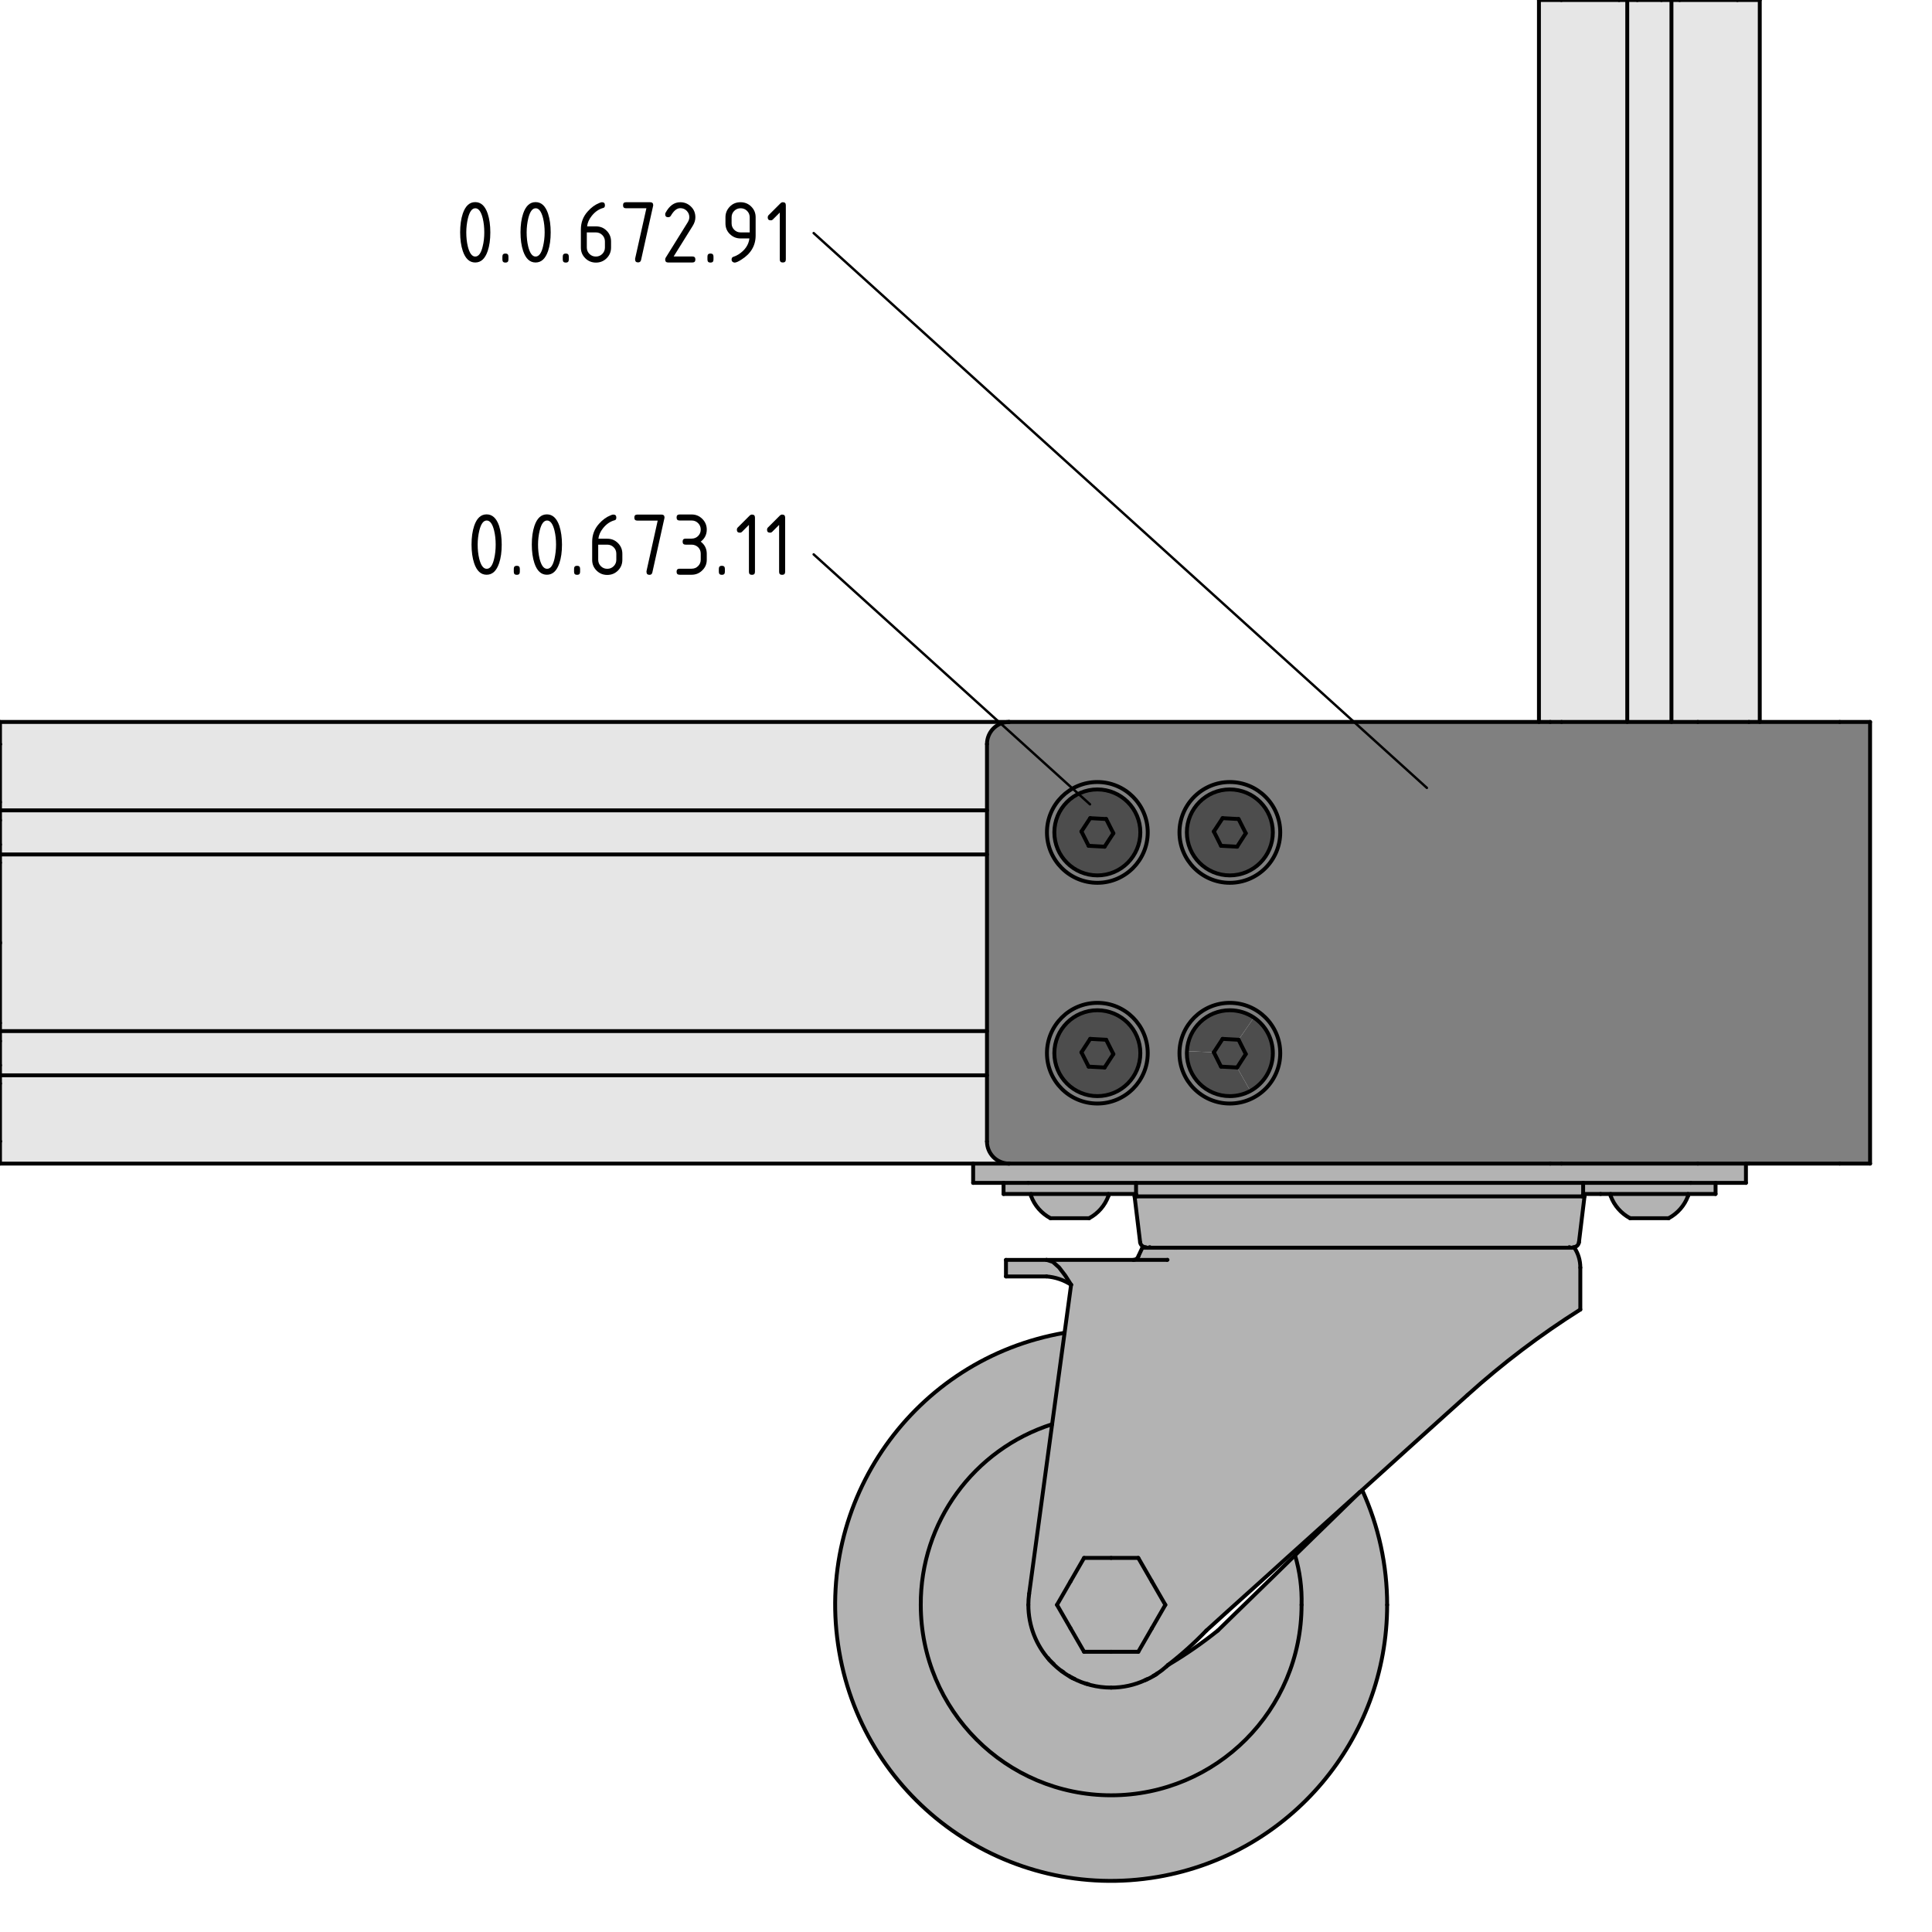 <?xml version="1.0" encoding="utf-8"?>
<!-- Generator: Adobe Illustrator 19.2.1, SVG Export Plug-In . SVG Version: 6.00 Build 0)  -->
<svg version="1.1" xmlns="http://www.w3.org/2000/svg" xmlns:xlink="http://www.w3.org/1999/xlink" x="0px" y="0px"
	 viewBox="0 0 198.43 198.43" style="enable-background:new 0 0 198.43 198.43;" xml:space="preserve">
<style type="text/css">
	.st0{fill:#E6E6E6;}
	.st1{fill:#808080;}
	.st2{fill:#B3B3B3;}
	.st3{fill:#4D4D4D;}
	.st4{fill:none;stroke:#000000;stroke-width:0.4;stroke-linecap:round;stroke-linejoin:round;stroke-miterlimit:10;}
	.st5{fill:none;stroke:#000000;stroke-width:0.25;stroke-linecap:round;stroke-linejoin:round;stroke-miterlimit:10;}
</style>
<g id="_x30_">
	<g id="LINE_413_">
		<g id="XMLID_2_">
			<g>
				<path class="st0" d="M101.37,83.23H0v-0.84v-5.94v-0.03v-2.27h103.64c-1.26,0-2.27,1.02-2.27,2.27V83.23z"/>
				<polygon class="st0" points="101.37,105.9 0,105.9 0,105.07 0,96.89 0,96.78 0,88.6 0,87.76 101.37,87.76 				"/>
				<path class="st0" d="M101.37,117.24c0,1.25,1.01,2.27,2.27,2.27h-3.69H0v-2.27v-0.03v-5.93v-0.84h101.37V117.24z"/>
				<polygon class="st0" points="101.37,110.44 0,110.44 0,109.41 0,106.93 0,105.9 101.37,105.9 				"/>
				<polygon class="st0" points="101.37,87.76 0,87.76 0,86.74 0,84.25 0,83.23 101.37,83.23 				"/>
				<polygon class="st0" points="180.74,0 180.74,74.15 179.63,74.15 174.38,74.15 171.67,74.15 171.67,0 172.51,0 178.44,0 				"/>
				<path class="st1" d="M160.38,74.15h6.75h4.54h2.71h5.25h1.11h8.21h3.12v45.36h-3.12h-9.32h-0.31h-4.94h-14h-1.16h-55.58
					c-1.26,0-2.27-1.02-2.27-2.27v-6.8v-4.54V87.76v-4.53v-6.81c0-1.25,1.01-2.27,2.27-2.27h54.42h1.16H160.38z M126.31,113.34
					c2.86,0,5.18-2.31,5.18-5.17s-2.32-5.17-5.18-5.17c-2.85,0-5.17,2.31-5.17,5.17S123.46,113.34,126.31,113.34z M131.49,85.49
					c0-2.85-2.32-5.17-5.18-5.17c-2.85,0-5.17,2.32-5.17,5.17c0,2.86,2.32,5.18,5.17,5.18C129.17,90.67,131.49,88.35,131.49,85.49z
					 M117.88,108.17c0-2.86-2.32-5.17-5.17-5.17c-2.86,0-5.18,2.31-5.18,5.17s2.32,5.17,5.18,5.17
					C115.56,113.34,117.88,111.03,117.88,108.17z M117.88,85.49c0-2.85-2.32-5.17-5.17-5.17c-2.86,0-5.18,2.32-5.18,5.17
					c0,2.86,2.32,5.18,5.18,5.18C115.56,90.67,117.88,88.35,117.88,85.49z"/>
				<polygon class="st0" points="171.67,0 171.67,74.15 167.13,74.15 167.13,0 168.16,0 170.64,0 				"/>
				<path class="st2" d="M173.37,122.63v0.21c-0.36,0.98-1.07,1.79-1.99,2.28h-3.96c-0.92-0.49-1.63-1.3-1.99-2.28v-0.21H173.37z"/>
				<polygon class="st0" points="160.36,0 166.29,0 167.13,0 167.13,74.15 160.38,74.15 159.22,74.15 158.06,74.15 158.06,0 				"/>
				<polygon class="st2" points="162.6,121.49 173.65,121.49 176.2,121.49 176.2,122.63 173.37,122.63 165.43,122.63 164.39,122.63 
					162.64,122.63 162.6,122.63 				"/>
				<path class="st2" d="M139.91,153.05c1.69,3.7,2.56,7.71,2.56,11.78c0,13.81-9.95,25.61-23.56,27.94
					c-15.43,2.64-30.08-7.72-32.72-23.15c-2.65-15.43,7.71-30.08,23.14-32.73h0.01l-1.28,9.39c-8.06,2.57-13.53,10.08-13.49,18.55
					c0,10.8,8.75,19.56,19.55,19.56c10.81,0,19.56-8.76,19.56-19.56c0.05-1.72-0.18-3.44-0.67-5.09l1.79-1.75l2.3-2.24l2.54-2.48
					L139.91,153.05L139.91,153.05z"/>
				<path class="st2" d="M133.01,159.74c0.49,1.65,0.72,3.37,0.67,5.09c0,10.8-8.75,19.56-19.56,19.56
					c-10.8,0-19.55-8.76-19.55-19.56c-0.04-8.47,5.43-15.98,13.49-18.55l-2.36,17.41c-0.05,0.37-0.08,0.76-0.08,1.14
					c0,2.17,0.81,4.15,2.15,5.65l0.02,0.02l0.04,0.04c0.61,0.67,1.32,1.24,2.11,1.69l0.08,0.05l0.05,0.02l0.05,0.03
					c1.19,0.64,2.55,1,4,1c1.21,0,2.4-0.26,3.48-0.76c0.36-0.14,0.71-0.33,1.04-0.54l0.06-0.03l0.12-0.09l0.05-0.04
					c0.33-0.21,0.65-0.46,0.95-0.73l0.14-0.13c1.79-1.06,3.5-2.24,5.12-3.54l1.77-1.73l1.86-1.81l1.89-1.84l1.92-1.88L133.01,159.74
					z"/>
				<path class="st3" d="M128.78,104.51c1.18,0.79,1.95,2.13,1.95,3.66c0,1.68-0.94,3.13-2.31,3.88l-1.36-2.41l0.89-1.38l-0.74-1.47
					L128.78,104.51z"/>
				<path class="st3" d="M126.31,103.76c0.91,0,1.77,0.28,2.47,0.75l-1.57,2.28l-1.64-0.09l-0.9,1.38l-2.76-0.12
					C122.02,105.62,123.95,103.76,126.31,103.76z"/>
				<path class="st3" d="M127.06,109.64l1.36,2.41c-0.63,0.34-1.35,0.53-2.11,0.53c-2.43,0-4.41-1.97-4.41-4.41
					c0-0.07,0-0.14,0.01-0.21l2.76,0.12l0.74,1.47L127.06,109.64z"/>
				<polygon class="st3" points="127.21,106.79 127.95,108.26 127.06,109.64 125.41,109.55 124.67,108.08 125.57,106.7 				"/>
				<polygon class="st3" points="127.21,84.12 127.95,85.58 127.06,86.96 125.41,86.87 124.67,85.4 125.57,84.03 				"/>
				<path class="st3" d="M127.95,85.58l-0.74-1.46l-1.64-0.09l-0.9,1.37l0.74,1.47l1.65,0.09L127.95,85.58z M130.73,85.49
					c0,2.44-1.98,4.42-4.42,4.42c-2.43,0-4.41-1.98-4.41-4.42c0-2.43,1.98-4.41,4.41-4.41C128.75,81.08,130.73,83.06,130.73,85.49z"
					/>
				<path class="st1" d="M126.31,89.91c2.44,0,4.42-1.98,4.42-4.42c0-2.43-1.98-4.41-4.42-4.41c-2.43,0-4.41,1.98-4.41,4.41
					C121.9,87.93,123.88,89.91,126.31,89.91z M126.31,80.32c2.86,0,5.18,2.32,5.18,5.17c0,2.86-2.32,5.18-5.18,5.18
					c-2.85,0-5.17-2.32-5.17-5.18C121.14,82.64,123.46,80.32,126.31,80.32z"/>
				<path class="st1" d="M130.73,108.17c0-1.53-0.77-2.87-1.95-3.66c-0.7-0.47-1.56-0.75-2.47-0.75c-2.36,0-4.29,1.86-4.4,4.2
					c-0.01,0.07-0.01,0.14-0.01,0.21c0,2.44,1.98,4.41,4.41,4.41c0.76,0,1.48-0.19,2.11-0.53
					C129.79,111.3,130.73,109.85,130.73,108.17z M126.31,103c2.86,0,5.18,2.31,5.18,5.17s-2.32,5.17-5.18,5.17
					c-2.85,0-5.17-2.31-5.17-5.17S123.46,103,126.31,103z"/>
				<path class="st2" d="M162.74,122.88l-0.57,4.71c-0.04,0.29-0.28,0.5-0.57,0.5v0.06h-0.19h-37.55h-3.01h-0.21h-2.77h-0.2v-0.06
					c-0.29,0-0.53-0.21-0.57-0.5l-0.57-4.71h0.25h45.71H162.74z"/>
				<polygon class="st2" points="111.34,160.01 114.12,160.01 116.91,160.01 117.62,161.24 118.3,162.42 118.98,163.6 
					119.69,164.83 118.98,166.06 118.3,167.24 117.62,168.42 116.91,169.65 114.12,169.65 111.34,169.65 110.63,168.42 
					109.95,167.24 109.27,166.06 108.56,164.83 109.27,163.6 109.95,162.42 110.63,161.24 				"/>
				<polygon class="st2" points="116.64,122.63 116.68,122.63 116.68,121.49 162.6,121.49 162.6,122.63 162.64,122.63 
					162.49,122.88 116.78,122.88 				"/>
				<polygon class="st3" points="111.97,84.03 113.61,84.12 114.35,85.58 113.45,86.96 111.81,86.87 111.07,85.4 				"/>
				<path class="st3" d="M113.61,84.12l-1.64-0.09l-0.9,1.37l0.74,1.47l1.64,0.09l0.9-1.38L113.61,84.12z M108.29,85.49
					c0-2.43,1.98-4.41,4.42-4.41c2.43,0,4.41,1.98,4.41,4.41c0,2.44-1.98,4.42-4.41,4.42C110.27,89.91,108.29,87.93,108.29,85.49z"
					/>
				<path class="st3" d="M113.61,106.79l-1.64-0.09l-0.9,1.38l0.74,1.47l1.64,0.09l0.9-1.38L113.61,106.79z M112.71,112.58
					c-2.44,0-4.42-1.97-4.42-4.41c0-2.44,1.98-4.41,4.42-4.41c2.43,0,4.41,1.97,4.41,4.41
					C117.12,110.61,115.14,112.58,112.71,112.58z"/>
				<polygon class="st3" points="111.97,106.7 113.61,106.79 114.35,108.26 113.45,109.64 111.81,109.55 111.07,108.08 				"/>
				<path class="st1" d="M112.71,103.76c-2.44,0-4.42,1.97-4.42,4.41c0,2.44,1.98,4.41,4.42,4.41c2.43,0,4.41-1.97,4.41-4.41
					C117.12,105.73,115.14,103.76,112.71,103.76z M107.53,108.17c0-2.86,2.32-5.17,5.18-5.17c2.85,0,5.17,2.31,5.17,5.17
					s-2.32,5.17-5.17,5.17C109.85,113.34,107.53,111.03,107.53,108.17z"/>
				<path class="st1" d="M112.71,81.08c-2.44,0-4.42,1.98-4.42,4.41c0,2.44,1.98,4.42,4.42,4.42c2.43,0,4.41-1.98,4.41-4.42
					C117.12,83.06,115.14,81.08,112.71,81.08z M112.71,90.67c-2.86,0-5.18-2.32-5.18-5.18c0-2.85,2.32-5.17,5.18-5.17
					c2.85,0,5.17,2.32,5.17,5.17C117.88,88.35,115.56,90.67,112.71,90.67z"/>
				<path class="st2" d="M109.94,172.23c-0.79-0.45-1.5-1.02-2.11-1.69l-0.04-0.04l-0.02-0.02c-1.34-1.5-2.15-3.48-2.15-5.65
					c0-0.38,0.03-0.77,0.08-1.14l2.36-17.41l1.28-9.39l0.67-4.94l-0.6-0.94l-0.64-0.84l-0.64-0.57l-0.64-0.2h8.9
					c0.25,0,0.46-0.16,0.54-0.39V129l0.4-0.86l0.01,0.01h0.33h0.2h2.77h0.21h3.01h37.55h0.19h0.1c0.4,0.6,0.61,1.31,0.61,2.04v4.31
					c-4.11,2.59-7.99,5.53-11.59,8.78l-2.08,1.87l-2.12,1.91l-2.12,1.91l-2.13,1.93l-2.37,2.14l-0.26,0.23l-1.18,1.06l-2.17,1.96
					l-2.15,1.94l-2.08,1.87l-2.03,1.84l-1.99,1.79l-1.91,1.72l-2.23,2.02c-1.22,1.27-2.54,2.46-3.94,3.54l-0.14,0.13
					c-0.3,0.27-0.62,0.52-0.95,0.73l-0.05,0.04c-0.06,0.04-0.12,0.08-0.18,0.12c-0.33,0.21-0.68,0.4-1.04,0.54
					c-1.08,0.5-2.27,0.76-3.48,0.76c-1.45,0-2.81-0.36-4-1l-0.05-0.03C110.03,172.28,109.98,172.26,109.94,172.23z M108.56,164.83
					l0.71,1.23l0.68,1.18l0.68,1.18l0.71,1.23h2.78h2.79l0.71-1.23l0.68-1.18l0.68-1.18l0.71-1.23l-0.71-1.23l-0.68-1.18l-0.68-1.18
					l-0.71-1.23h-2.79h-2.78l-0.71,1.23l-0.68,1.18l-0.68,1.18L108.56,164.83z"/>
				<path class="st2" d="M105.9,122.63h7.94v0.21c-0.36,0.98-1.06,1.79-1.98,2.28h-3.97c-0.92-0.49-1.63-1.3-1.99-2.28V122.63z"/>
				<path class="st2" d="M108.13,129.6l0.64,0.57l0.64,0.84l0.6,0.94c-0.76-0.49-1.62-0.78-2.52-0.85h-4.17v-1.7h4.17L108.13,129.6z
					"/>
				<polygon class="st2" points="105.62,121.49 116.68,121.49 116.68,122.63 116.64,122.63 113.84,122.63 105.9,122.63 
					103.07,122.63 103.07,121.49 				"/>
				<polygon class="st2" points="103.64,119.51 159.22,119.51 160.38,119.51 174.38,119.51 179.32,119.51 179.32,121.49 
					176.2,121.49 173.65,121.49 162.6,121.49 116.68,121.49 105.62,121.49 103.07,121.49 99.95,121.49 99.95,119.51 				"/>
			</g>
			<g>
				<line class="st4" x1="103.07" y1="121.49" x2="103.07" y2="122.63"/>
				<line class="st4" x1="116.68" y1="122.63" x2="116.68" y2="121.49"/>
				<line class="st4" x1="162.6" y1="121.49" x2="162.6" y2="122.63"/>
				<line class="st4" x1="176.2" y1="122.63" x2="176.2" y2="121.49"/>
				<path class="st4" d="M105.9,122.84c0.36,0.98,1.07,1.79,1.99,2.28"/>
				<path class="st4" d="M111.86,125.12c0.92-0.49,1.62-1.3,1.98-2.28"/>
				<line class="st4" x1="113.84" y1="122.84" x2="113.84" y2="122.63"/>
				<line class="st4" x1="105.9" y1="122.63" x2="105.9" y2="122.84"/>
				<path class="st4" d="M171.38,125.12c0.92-0.49,1.63-1.3,1.99-2.28"/>
				<path class="st4" d="M165.43,122.84c0.36,0.98,1.07,1.79,1.99,2.28"/>
				<line class="st4" x1="173.37" y1="122.84" x2="173.37" y2="122.63"/>
				<line class="st4" x1="165.43" y1="122.63" x2="165.43" y2="122.84"/>
				<line class="st4" x1="116.53" y1="122.88" x2="117.1" y2="127.59"/>
				<line class="st4" x1="162.17" y1="127.59" x2="162.74" y2="122.88"/>
				<line class="st4" x1="116.64" y1="122.63" x2="116.78" y2="122.88"/>
				<line class="st4" x1="162.49" y1="122.88" x2="162.64" y2="122.63"/>
				<path class="st4" d="M161.6,128.09c0.29,0,0.53-0.21,0.57-0.5"/>
				<path class="st4" d="M117.1,127.59c0.04,0.29,0.28,0.5,0.57,0.5"/>
				<path class="st4" d="M162.31,130.19c0-0.73-0.21-1.44-0.61-2.04"/>
				<line class="st4" x1="162.31" y1="134.5" x2="162.31" y2="130.19"/>
				<path class="st4" d="M117.87,128.15c0.07,0,0.15-0.02,0.22-0.06"/>
				<path class="st4" d="M161.18,128.09c0.07,0.04,0.15,0.06,0.23,0.06"/>
				<line class="st4" x1="119.91" y1="129.39" x2="119.89" y2="129.4"/>
				<path class="st4" d="M116.39,129.4c0.25,0,0.46-0.16,0.54-0.39"/>
				<polyline class="st4" points="117.33,128.14 116.93,129 116.93,129.01 				"/>
				<path class="st4" d="M142.47,164.83c0-4.07-0.87-8.08-2.56-11.78"/>
				<path class="st4" d="M109.33,136.89c-15.43,2.65-25.79,17.3-23.14,32.73c2.64,15.43,17.29,25.79,32.72,23.15
					c13.61-2.33,23.56-14.13,23.56-27.94"/>
				<line class="st4" x1="192.07" y1="119.51" x2="192.07" y2="74.15"/>
				<polyline class="st4" points="103.07,122.63 105.9,122.63 113.84,122.63 116.64,122.63 116.68,122.63 				"/>
				<polyline class="st4" points="164.39,122.63 165.43,122.63 173.37,122.63 176.2,122.63 				"/>
				<polyline class="st4" points="162.6,122.63 162.64,122.63 164.39,122.63 				"/>
				<line class="st4" x1="111.86" y1="125.12" x2="107.89" y2="125.12"/>
				<line class="st4" x1="171.38" y1="125.12" x2="167.42" y2="125.12"/>
				<polyline class="st4" points="173.65,121.49 162.6,121.49 116.68,121.49 105.62,121.49 				"/>
				<polyline class="st4" points="173.65,121.49 176.2,121.49 179.32,121.49 				"/>
				<line class="st4" x1="179.32" y1="121.49" x2="179.32" y2="119.51"/>
				<polyline class="st4" points="99.95,121.49 103.07,121.49 105.62,121.49 				"/>
				<line class="st4" x1="99.95" y1="119.51" x2="99.95" y2="121.49"/>
				<polyline class="st4" points="162.74,122.88 162.49,122.88 116.78,122.88 116.53,122.88 				"/>
				<polyline class="st4" points="123.9,167.47 126.13,165.45 128.04,163.73 130.03,161.94 132.06,160.1 134.14,158.23 
					136.29,156.29 138.46,154.33 139.64,153.27 				"/>
				<polyline class="st4" points="139.64,153.27 137.1,155.75 134.8,157.99 133.01,159.74 132.52,160.21 130.6,162.09 
					128.71,163.93 126.85,165.74 125.08,167.47 				"/>
				<polyline class="st4" points="161.7,128.15 161.6,128.15 161.41,128.15 123.86,128.15 				"/>
				<path class="st4" d="M162.31,134.5c-4.11,2.59-7.99,5.53-11.59,8.78"/>
				<polyline class="st4" points="139.64,153.27 139.9,153.04 142.27,150.9 144.4,148.97 146.52,147.06 148.64,145.15 
					150.72,143.28 				"/>
				<line class="st4" x1="111.34" y1="160.01" x2="114.12" y2="160.01"/>
				<polyline class="st4" points="109.95,162.42 110.63,161.24 111.34,160.01 				"/>
				<line class="st4" x1="114.12" y1="160.01" x2="116.91" y2="160.01"/>
				<polyline class="st4" points="116.91,160.01 117.62,161.24 118.3,162.42 				"/>
				<line class="st4" x1="114.12" y1="169.65" x2="111.34" y2="169.65"/>
				<polyline class="st4" points="111.34,169.65 110.63,168.42 109.95,167.24 				"/>
				<polyline class="st4" points="108.56,164.83 109.27,163.6 109.95,162.42 				"/>
				<polyline class="st4" points="109.95,167.24 109.27,166.06 108.56,164.83 				"/>
				<polyline class="st4" points="119.69,164.83 118.98,166.06 118.3,167.24 				"/>
				<polyline class="st4" points="118.3,162.42 118.98,163.6 119.69,164.83 				"/>
				<line class="st4" x1="116.91" y1="169.65" x2="114.12" y2="169.65"/>
				<polyline class="st4" points="118.3,167.24 117.62,168.42 116.91,169.65 				"/>
				<path class="st4" d="M119.96,171.01c1.4-1.08,2.72-2.27,3.94-3.54"/>
				<path class="st4" d="M119.96,171.01c1.79-1.06,3.5-2.24,5.12-3.54"/>
				<line class="st4" x1="120.85" y1="128.15" x2="123.86" y2="128.15"/>
				<polyline class="st4" points="107.49,129.4 108.13,129.6 108.77,130.17 109.41,131.01 110.01,131.95 				"/>
				<polyline class="st4" points="119.84,129.4 116.39,129.4 107.49,129.4 				"/>
				<path class="st4" d="M118.87,171.87c0.33-0.21,0.65-0.46,0.95-0.73"/>
				<path class="st4" d="M114.12,173.33c1.21,0,2.4-0.26,3.48-0.76c0.36-0.14,0.71-0.33,1.04-0.54c0.06-0.04,0.12-0.08,0.18-0.12"/>
				<path class="st4" d="M110.12,172.33c1.19,0.64,2.55,1,4,1"/>
				<path class="st4" d="M107.83,170.54c0.61,0.67,1.32,1.24,2.11,1.69c0.04,0.03,0.09,0.05,0.13,0.07"/>
				<path class="st4" d="M105.62,164.83c0,2.17,0.81,4.15,2.15,5.65"/>
				<path class="st4" d="M105.7,163.69c-0.05,0.37-0.08,0.76-0.08,1.14"/>
				<polyline class="st4" points="110.01,131.95 109.34,136.89 108.06,146.28 105.7,163.69 				"/>
				<line class="st4" x1="119.82" y1="171.14" x2="119.96" y2="171.01"/>
				<line class="st4" x1="111.78" y1="172.98" x2="111.48" y2="172.9"/>
				<polyline class="st4" points="110.37,172.44 110.12,172.33 110.07,172.3 110.02,172.28 109.94,172.23 109.83,172.15 				"/>
				<line class="st4" x1="109.22" y1="171.74" x2="109" y2="171.6"/>
				<polyline class="st4" points="108.22,170.91 107.83,170.54 107.79,170.5 107.77,170.48 107.65,170.31 				"/>
				<path class="st4" d="M110.01,131.95c-0.76-0.49-1.62-0.78-2.52-0.85"/>
				<polyline class="st4" points="118.87,171.87 118.82,171.91 118.7,172 118.64,172.03 118.45,172.13 				"/>
				<line class="st4" x1="117.8" y1="172.47" x2="117.6" y2="172.57"/>
				<line class="st4" x1="120.85" y1="128.15" x2="120.64" y2="128.15"/>
				<line class="st4" x1="103.32" y1="131.1" x2="103.32" y2="129.4"/>
				<line class="st4" x1="107.49" y1="131.1" x2="103.32" y2="131.1"/>
				<line class="st4" x1="103.32" y1="129.4" x2="107.49" y2="129.4"/>
				<polyline class="st4" points="117.34,128.15 117.67,128.15 117.87,128.15 120.64,128.15 				"/>
				<path class="st4" d="M133.68,164.83c0.05-1.72-0.18-3.44-0.67-5.09"/>
				<path class="st4" d="M108.06,146.28c-8.06,2.57-13.53,10.08-13.49,18.55"/>
				<path class="st4" d="M94.57,164.83c0,10.8,8.75,19.56,19.55,19.56c10.81,0,19.56-8.76,19.56-19.56"/>
				<polyline class="st4" points="103.64,119.51 99.95,119.51 0,119.51 				"/>
				<line class="st4" x1="0" y1="119.51" x2="0" y2="117.24"/>
				<line class="st4" x1="0" y1="117.24" x2="0" y2="117.21"/>
				<line class="st4" x1="0" y1="76.42" x2="0" y2="74.15"/>
				<line class="st4" x1="103.64" y1="74.15" x2="0" y2="74.15"/>
				<line class="st4" x1="0" y1="76.42" x2="0" y2="76.45"/>
				<line class="st4" x1="0" y1="96.78" x2="0" y2="96.89"/>
				<line class="st4" x1="0" y1="117.21" x2="0" y2="111.28"/>
				<line class="st4" x1="0" y1="76.45" x2="0" y2="82.39"/>
				<line class="st4" x1="0" y1="88.6" x2="0" y2="96.78"/>
				<line class="st4" x1="0" y1="105.07" x2="0" y2="96.89"/>
				<line class="st4" x1="101.37" y1="83.23" x2="0" y2="83.23"/>
				<line class="st4" x1="0" y1="82.39" x2="0" y2="83.23"/>
				<line class="st4" x1="101.37" y1="110.44" x2="0" y2="110.44"/>
				<line class="st4" x1="0" y1="111.28" x2="0" y2="110.44"/>
				<line class="st4" x1="101.37" y1="87.76" x2="0" y2="87.76"/>
				<line class="st4" x1="0" y1="87.76" x2="0" y2="88.6"/>
				<line class="st4" x1="101.37" y1="105.9" x2="0" y2="105.9"/>
				<line class="st4" x1="0" y1="105.9" x2="0" y2="105.07"/>
				<line class="st4" x1="0" y1="110.44" x2="0" y2="109.41"/>
				<line class="st4" x1="0" y1="86.74" x2="0" y2="87.76"/>
				<line class="st4" x1="0" y1="83.23" x2="0" y2="84.25"/>
				<line class="st4" x1="0" y1="106.93" x2="0" y2="105.9"/>
				<line class="st4" x1="0" y1="84.25" x2="0" y2="86.74"/>
				<line class="st4" x1="0" y1="109.41" x2="0" y2="106.93"/>
				<line class="st4" x1="124.67" y1="108.08" x2="125.57" y2="106.7"/>
				<line class="st4" x1="125.41" y1="109.55" x2="124.67" y2="108.08"/>
				<line class="st4" x1="127.06" y1="109.64" x2="125.41" y2="109.55"/>
				<line class="st4" x1="127.95" y1="108.26" x2="127.06" y2="109.64"/>
				<line class="st4" x1="127.21" y1="106.79" x2="127.95" y2="108.26"/>
				<line class="st4" x1="125.57" y1="106.7" x2="127.21" y2="106.79"/>
				<path class="st4" d="M128.42,112.05c-0.63,0.34-1.35,0.53-2.11,0.53c-2.43,0-4.41-1.97-4.41-4.41c0-0.07,0-0.14,0.01-0.21
					c0.11-2.34,2.04-4.2,4.4-4.2c0.91,0,1.77,0.28,2.47,0.75c1.18,0.79,1.95,2.13,1.95,3.66
					C130.73,109.85,129.79,111.3,128.42,112.05z"/>
				<line class="st4" x1="111.81" y1="86.87" x2="111.07" y2="85.4"/>
				<line class="st4" x1="113.45" y1="86.96" x2="111.81" y2="86.87"/>
				<line class="st4" x1="111.97" y1="84.03" x2="113.61" y2="84.12"/>
				<line class="st4" x1="114.35" y1="85.58" x2="113.45" y2="86.96"/>
				<line class="st4" x1="111.07" y1="85.4" x2="111.97" y2="84.03"/>
				<path class="st4" d="M108.29,85.49c0-2.43,1.98-4.41,4.42-4.41c2.43,0,4.41,1.98,4.41,4.41c0,2.44-1.98,4.42-4.41,4.42
					C110.27,89.91,108.29,87.93,108.29,85.49z"/>
				<line class="st4" x1="113.61" y1="84.12" x2="114.35" y2="85.58"/>
				<line class="st4" x1="124.67" y1="85.4" x2="125.57" y2="84.03"/>
				<line class="st4" x1="125.41" y1="86.87" x2="124.67" y2="85.4"/>
				<line class="st4" x1="127.06" y1="86.96" x2="125.41" y2="86.87"/>
				<line class="st4" x1="127.95" y1="85.58" x2="127.06" y2="86.96"/>
				<line class="st4" x1="127.21" y1="84.12" x2="127.95" y2="85.58"/>
				<line class="st4" x1="125.57" y1="84.03" x2="127.21" y2="84.12"/>
				<path class="st4" d="M121.9,85.49c0-2.43,1.98-4.41,4.41-4.41c2.44,0,4.42,1.98,4.42,4.41c0,2.44-1.98,4.42-4.42,4.42
					C123.88,89.91,121.9,87.93,121.9,85.49z"/>
				<line class="st4" x1="111.07" y1="108.08" x2="111.97" y2="106.7"/>
				<line class="st4" x1="111.81" y1="109.55" x2="111.07" y2="108.08"/>
				<line class="st4" x1="113.45" y1="109.64" x2="111.81" y2="109.55"/>
				<line class="st4" x1="114.35" y1="108.26" x2="113.45" y2="109.64"/>
				<line class="st4" x1="113.61" y1="106.79" x2="114.35" y2="108.26"/>
				<line class="st4" x1="111.97" y1="106.7" x2="113.61" y2="106.79"/>
				<path class="st4" d="M108.29,108.17c0-2.44,1.98-4.41,4.42-4.41c2.43,0,4.41,1.97,4.41,4.41c0,2.44-1.98,4.41-4.41,4.41
					C110.27,112.58,108.29,110.61,108.29,108.17z"/>
				<line class="st4" x1="174.38" y1="74.15" x2="179.63" y2="74.15"/>
				<polyline class="st4" points="174.38,119.51 179.32,119.51 179.63,119.51 				"/>
				<polyline class="st4" points="160.38,74.15 167.13,74.15 171.67,74.15 174.38,74.15 				"/>
				<line class="st4" x1="160.38" y1="119.51" x2="174.38" y2="119.51"/>
				<polyline class="st4" points="179.63,74.15 180.74,74.15 188.95,74.15 				"/>
				<line class="st4" x1="179.63" y1="119.51" x2="188.95" y2="119.51"/>
				<line class="st4" x1="159.22" y1="119.51" x2="160.38" y2="119.51"/>
				<line class="st4" x1="159.22" y1="74.15" x2="160.38" y2="74.15"/>
				<path class="st4" d="M107.53,85.49c0-2.85,2.32-5.17,5.18-5.17c2.85,0,5.17,2.32,5.17,5.17c0,2.86-2.32,5.18-5.17,5.18
					C109.85,90.67,107.53,88.35,107.53,85.49z"/>
				<path class="st4" d="M107.53,108.17c0-2.86,2.32-5.17,5.18-5.17c2.85,0,5.17,2.31,5.17,5.17s-2.32,5.17-5.17,5.17
					C109.85,113.34,107.53,111.03,107.53,108.17z"/>
				<line class="st4" x1="103.64" y1="119.51" x2="159.22" y2="119.51"/>
				<path class="st4" d="M101.37,117.24c0,1.25,1.01,2.27,2.27,2.27"/>
				<path class="st4" d="M121.14,108.17c0-2.86,2.32-5.17,5.17-5.17c2.86,0,5.18,2.31,5.18,5.17s-2.32,5.17-5.18,5.17
					C123.46,113.34,121.14,111.03,121.14,108.17z"/>
				<path class="st4" d="M121.14,85.49c0-2.85,2.32-5.17,5.17-5.17c2.86,0,5.18,2.32,5.18,5.17c0,2.86-2.32,5.18-5.18,5.18
					C123.46,90.67,121.14,88.35,121.14,85.49z"/>
				<polyline class="st4" points="103.64,74.15 158.06,74.15 159.22,74.15 				"/>
				<path class="st4" d="M103.64,74.15c-1.26,0-2.27,1.02-2.27,2.27"/>
				<polyline class="st4" points="101.37,76.42 101.37,83.23 101.37,87.76 101.37,105.9 101.37,110.44 101.37,117.24 				"/>
				<line class="st4" x1="188.95" y1="119.51" x2="192.07" y2="119.51"/>
				<line class="st4" x1="188.95" y1="74.15" x2="192.07" y2="74.15"/>
				<line class="st4" x1="180.74" y1="74.15" x2="180.74" y2="0"/>
				<line class="st4" x1="180.74" y1="0" x2="178.44" y2="0"/>
				<line class="st4" x1="158.06" y1="74.15" x2="158.06" y2="0"/>
				<line class="st4" x1="160.36" y1="0" x2="158.06" y2="0"/>
				<line class="st4" x1="178.44" y1="0" x2="172.51" y2="0"/>
				<line class="st4" x1="166.29" y1="0" x2="160.36" y2="0"/>
				<line class="st4" x1="171.67" y1="74.15" x2="171.67" y2="0"/>
				<line class="st4" x1="172.51" y1="0" x2="171.67" y2="0"/>
				<line class="st4" x1="167.13" y1="74.15" x2="167.13" y2="0"/>
				<line class="st4" x1="167.13" y1="0" x2="166.29" y2="0"/>
				<line class="st4" x1="168.16" y1="0" x2="167.13" y2="0"/>
				<line class="st4" x1="171.67" y1="0" x2="170.64" y2="0"/>
				<line class="st4" x1="170.64" y1="0" x2="168.16" y2="0"/>
			</g>
		</g>
	</g>
</g>
<g id="Bemaßung">
	<g id="MTEXT_4_">
		<g>
			<path d="M51.53,55.94c0,0.74-0.09,1.38-0.27,1.91c-0.27,0.79-0.69,1.18-1.28,1.18c-0.59,0-1.01-0.39-1.28-1.18
				c-0.18-0.54-0.27-1.18-0.27-1.92s0.09-1.38,0.27-1.92c0.27-0.79,0.69-1.18,1.28-1.18c0.58,0,1.01,0.39,1.28,1.18
				C51.44,54.57,51.53,55.21,51.53,55.94z M50.91,55.94c0-0.51-0.05-1-0.16-1.45c-0.17-0.68-0.42-1.03-0.76-1.03
				c-0.34,0-0.59,0.34-0.76,1.03c-0.11,0.46-0.17,0.95-0.17,1.45c0,0.51,0.05,0.99,0.16,1.45c0.17,0.68,0.42,1.03,0.77,1.03
				s0.6-0.34,0.76-1.03C50.86,56.94,50.91,56.45,50.91,55.94z"/>
			<path d="M52.77,58.42c0-0.21,0.1-0.31,0.31-0.31s0.31,0.1,0.31,0.31v0.31c0,0.21-0.1,0.31-0.31,0.31s-0.31-0.1-0.31-0.31V58.42z"
				/>
			<path d="M57.72,55.94c0,0.74-0.09,1.38-0.27,1.91c-0.27,0.79-0.69,1.18-1.28,1.18c-0.59,0-1.01-0.39-1.28-1.18
				c-0.18-0.54-0.27-1.18-0.27-1.92s0.09-1.38,0.27-1.92c0.27-0.79,0.69-1.18,1.28-1.18c0.58,0,1.01,0.39,1.28,1.18
				C57.63,54.57,57.72,55.21,57.72,55.94z M57.11,55.94c0-0.51-0.05-1-0.16-1.45c-0.17-0.68-0.42-1.03-0.76-1.03
				c-0.34,0-0.59,0.34-0.76,1.03c-0.11,0.46-0.17,0.95-0.17,1.45c0,0.51,0.05,0.99,0.16,1.45c0.17,0.68,0.42,1.03,0.77,1.03
				s0.6-0.34,0.76-1.03C57.05,56.94,57.11,56.45,57.11,55.94z"/>
			<path d="M58.96,58.42c0-0.21,0.1-0.31,0.31-0.31s0.31,0.1,0.31,0.31v0.31c0,0.21-0.1,0.31-0.31,0.31s-0.31-0.1-0.31-0.31V58.42z"
				/>
			<path d="M62.99,52.85c0.21,0,0.31,0.1,0.31,0.31c0,0.15-0.05,0.24-0.16,0.27c-0.46,0.12-0.86,0.39-1.21,0.83
				c-0.27,0.34-0.43,0.7-0.47,1.07h0.91c0.44,0,0.8,0.15,1.1,0.45c0.3,0.3,0.45,0.67,0.45,1.1v0.62c0,0.43-0.15,0.8-0.45,1.1
				c-0.3,0.3-0.67,0.45-1.1,0.45c-0.43,0-0.8-0.15-1.1-0.45c-0.3-0.3-0.45-0.66-0.45-1.09v-1.87c0-0.7,0.23-1.32,0.7-1.84
				c0.36-0.41,0.76-0.7,1.19-0.87C62.83,52.87,62.92,52.85,62.99,52.85z M61.44,55.94v1.55c0,0.26,0.09,0.48,0.27,0.66
				c0.18,0.18,0.4,0.27,0.66,0.27s0.48-0.09,0.66-0.27c0.18-0.18,0.27-0.4,0.27-0.66v-0.62c0-0.26-0.09-0.48-0.27-0.66
				c-0.18-0.18-0.4-0.27-0.66-0.27H61.44z"/>
			<path d="M67.55,53.47h-2.09c-0.21,0-0.31-0.1-0.31-0.31c0-0.21,0.1-0.31,0.31-0.31h2.48c0.2,0,0.31,0.1,0.31,0.3
				c0,0.02,0,0.04-0.01,0.07L67,58.8c-0.04,0.16-0.13,0.24-0.29,0.24c-0.21,0-0.31-0.1-0.31-0.31c0-0.03,0-0.05,0-0.07L67.55,53.47z
				"/>
			<path d="M71.04,55.94h-0.62c-0.21,0-0.31-0.1-0.31-0.31s0.1-0.31,0.31-0.31h0.62c0.26,0,0.48-0.09,0.66-0.27
				c0.18-0.18,0.27-0.4,0.27-0.66c0-0.26-0.09-0.48-0.27-0.66c-0.18-0.18-0.4-0.27-0.66-0.27H69.8c-0.21,0-0.31-0.1-0.31-0.31
				c0-0.21,0.1-0.31,0.31-0.31h1.24c0.43,0,0.79,0.15,1.1,0.46c0.3,0.3,0.45,0.67,0.45,1.09c0,0.51-0.21,0.93-0.62,1.24
				c0.41,0.31,0.62,0.73,0.62,1.24v0.62c0,0.43-0.15,0.79-0.46,1.09c-0.3,0.3-0.67,0.45-1.09,0.45H69.8c-0.21,0-0.31-0.1-0.31-0.31
				s0.1-0.31,0.31-0.31h1.24c0.26,0,0.48-0.09,0.66-0.27c0.18-0.18,0.27-0.4,0.27-0.66v-0.62c0-0.26-0.09-0.48-0.27-0.66
				C71.52,56.04,71.3,55.94,71.04,55.94z"/>
			<path d="M73.83,58.42c0-0.21,0.1-0.31,0.31-0.31c0.21,0,0.31,0.1,0.31,0.31v0.31c0,0.21-0.1,0.31-0.31,0.31
				c-0.21,0-0.31-0.1-0.31-0.31V58.42z"/>
			<path d="M76.92,53.91l-0.71,0.71c-0.06,0.06-0.13,0.09-0.22,0.09c-0.21,0-0.31-0.1-0.31-0.31c0-0.08,0.03-0.16,0.09-0.22
				l1.21-1.21c0.08-0.08,0.16-0.12,0.25-0.12c0.21,0,0.31,0.1,0.31,0.31v5.57c0,0.21-0.1,0.31-0.31,0.31c-0.21,0-0.31-0.1-0.31-0.31
				V53.91z"/>
			<path d="M80.02,53.91l-0.71,0.71c-0.06,0.06-0.13,0.09-0.22,0.09c-0.21,0-0.31-0.1-0.31-0.31c0-0.08,0.03-0.16,0.09-0.22
				l1.21-1.21c0.08-0.08,0.16-0.12,0.25-0.12c0.21,0,0.31,0.1,0.31,0.31v5.57c0,0.21-0.1,0.31-0.31,0.31c-0.21,0-0.31-0.1-0.31-0.31
				V53.91z"/>
		</g>
	</g>
	<g id="LEADER_2_">
		<line class="st5" x1="111.95" y1="82.61" x2="83.57" y2="56.94"/>
	</g>
	<g id="MTEXT_5_">
		<g>
			<path d="M50.36,23.87c0,0.74-0.09,1.38-0.27,1.91c-0.27,0.79-0.69,1.18-1.28,1.18s-1.01-0.39-1.28-1.18
				c-0.18-0.54-0.27-1.18-0.27-1.92s0.09-1.38,0.27-1.92c0.27-0.79,0.69-1.18,1.28-1.18s1.01,0.39,1.28,1.18
				C50.27,22.49,50.36,23.13,50.36,23.87z M49.74,23.87c0-0.51-0.05-1-0.16-1.45c-0.17-0.68-0.42-1.03-0.76-1.03
				c-0.34,0-0.59,0.34-0.76,1.03c-0.11,0.46-0.17,0.95-0.17,1.45c0,0.51,0.05,0.99,0.16,1.45c0.17,0.68,0.42,1.03,0.76,1.03
				s0.6-0.34,0.76-1.03C49.69,24.86,49.74,24.38,49.74,23.87z"/>
			<path d="M51.6,26.35c0-0.21,0.1-0.31,0.31-0.31s0.31,0.1,0.31,0.31v0.31c0,0.21-0.1,0.31-0.31,0.31s-0.31-0.1-0.31-0.31V26.35z"
				/>
			<path d="M56.56,23.87c0,0.74-0.09,1.38-0.27,1.91c-0.27,0.79-0.69,1.18-1.28,1.18s-1.01-0.39-1.28-1.18
				c-0.18-0.54-0.27-1.18-0.27-1.92s0.09-1.38,0.27-1.92c0.27-0.79,0.69-1.18,1.28-1.18s1.01,0.39,1.28,1.18
				C56.47,22.49,56.56,23.13,56.56,23.87z M55.94,23.87c0-0.51-0.05-1-0.16-1.45c-0.17-0.68-0.42-1.03-0.76-1.03
				c-0.34,0-0.59,0.34-0.76,1.03c-0.11,0.46-0.17,0.95-0.17,1.45c0,0.51,0.05,0.99,0.16,1.45c0.17,0.68,0.42,1.03,0.76,1.03
				s0.6-0.34,0.76-1.03C55.88,24.86,55.94,24.38,55.94,23.87z"/>
			<path d="M57.8,26.35c0-0.21,0.1-0.31,0.31-0.31s0.31,0.1,0.31,0.31v0.31c0,0.21-0.1,0.31-0.31,0.31s-0.31-0.1-0.31-0.31V26.35z"
				/>
			<path d="M61.82,20.77c0.21,0,0.31,0.1,0.31,0.31c0,0.15-0.05,0.24-0.15,0.27c-0.46,0.12-0.86,0.39-1.21,0.83
				c-0.27,0.34-0.43,0.7-0.47,1.07h0.91c0.44,0,0.81,0.15,1.1,0.45c0.3,0.3,0.45,0.67,0.45,1.1v0.62c0,0.43-0.15,0.8-0.45,1.1
				c-0.3,0.3-0.67,0.45-1.1,0.45c-0.43,0-0.8-0.15-1.1-0.45c-0.3-0.3-0.45-0.66-0.45-1.09v-1.87c0-0.7,0.23-1.32,0.7-1.84
				c0.36-0.41,0.76-0.7,1.19-0.87C61.66,20.8,61.76,20.77,61.82,20.77z M60.27,23.87v1.55c0,0.26,0.09,0.48,0.27,0.66
				c0.18,0.18,0.4,0.27,0.66,0.27s0.48-0.09,0.66-0.27s0.27-0.4,0.27-0.66V24.8c0-0.26-0.09-0.48-0.27-0.66
				c-0.18-0.18-0.4-0.27-0.66-0.27H60.27z"/>
			<path d="M66.39,21.39H64.3c-0.21,0-0.31-0.1-0.31-0.31c0-0.21,0.1-0.31,0.31-0.31h2.48c0.2,0,0.31,0.1,0.31,0.3
				c0,0.02,0,0.04-0.01,0.07l-1.24,5.57c-0.04,0.16-0.14,0.24-0.3,0.24c-0.21,0-0.31-0.1-0.31-0.31c0-0.03,0-0.05,0-0.07
				L66.39,21.39z"/>
			<path d="M69.87,20.77c0.43,0,0.79,0.15,1.1,0.45s0.45,0.67,0.45,1.1c0,0.29-0.09,0.59-0.28,0.89l-1.95,3.13h1.92
				c0.21,0,0.31,0.1,0.31,0.31s-0.1,0.31-0.31,0.31h-2.48c-0.21,0-0.31-0.1-0.31-0.31c0-0.06,0.02-0.12,0.05-0.18l2.27-3.65
				c0.1-0.17,0.16-0.34,0.16-0.51c0-0.26-0.09-0.47-0.27-0.66c-0.18-0.18-0.4-0.27-0.66-0.27c-0.35,0-0.67,0.26-0.97,0.78
				c-0.06,0.1-0.15,0.15-0.27,0.15c-0.21,0-0.31-0.1-0.31-0.31c0-0.05,0.01-0.09,0.03-0.13C68.74,21.14,69.24,20.77,69.87,20.77z"/>
			<path d="M72.66,26.35c0-0.21,0.1-0.31,0.31-0.31s0.31,0.1,0.31,0.31v0.31c0,0.21-0.1,0.31-0.31,0.31s-0.31-0.1-0.31-0.31V26.35z"
				/>
			<path d="M75.45,26.97c-0.08,0-0.15-0.03-0.22-0.09s-0.09-0.13-0.09-0.22c0-0.14,0.05-0.23,0.15-0.27
				c0.23-0.08,0.41-0.16,0.56-0.26c0.67-0.43,1.04-0.98,1.12-1.64h-0.91c-0.43,0-0.79-0.15-1.1-0.45s-0.45-0.67-0.45-1.1v-0.62
				c0-0.43,0.15-0.79,0.45-1.1s0.67-0.45,1.1-0.45c0.43,0,0.8,0.15,1.1,0.45c0.3,0.3,0.45,0.66,0.45,1.09v1.87
				c0,1.05-0.49,1.88-1.47,2.49C75.83,26.87,75.6,26.97,75.45,26.97z M77,23.87v-1.55c0-0.26-0.09-0.48-0.27-0.66
				c-0.18-0.18-0.4-0.27-0.66-0.27s-0.48,0.09-0.66,0.27s-0.27,0.4-0.27,0.66v0.62c0,0.26,0.09,0.48,0.27,0.66s0.4,0.27,0.66,0.27
				H77z"/>
			<path d="M80.09,21.83l-0.71,0.71c-0.06,0.06-0.13,0.09-0.22,0.09c-0.21,0-0.31-0.1-0.31-0.31c0-0.08,0.03-0.16,0.09-0.22
				l1.21-1.21c0.08-0.08,0.16-0.12,0.25-0.12c0.21,0,0.31,0.1,0.31,0.31v5.57c0,0.21-0.1,0.31-0.31,0.31c-0.21,0-0.31-0.1-0.31-0.31
				V21.83z"/>
		</g>
	</g>
	<g id="LEADER_4_">
		<line class="st5" x1="146.55" y1="80.92" x2="83.57" y2="23.94"/>
	</g>
</g>
</svg>
